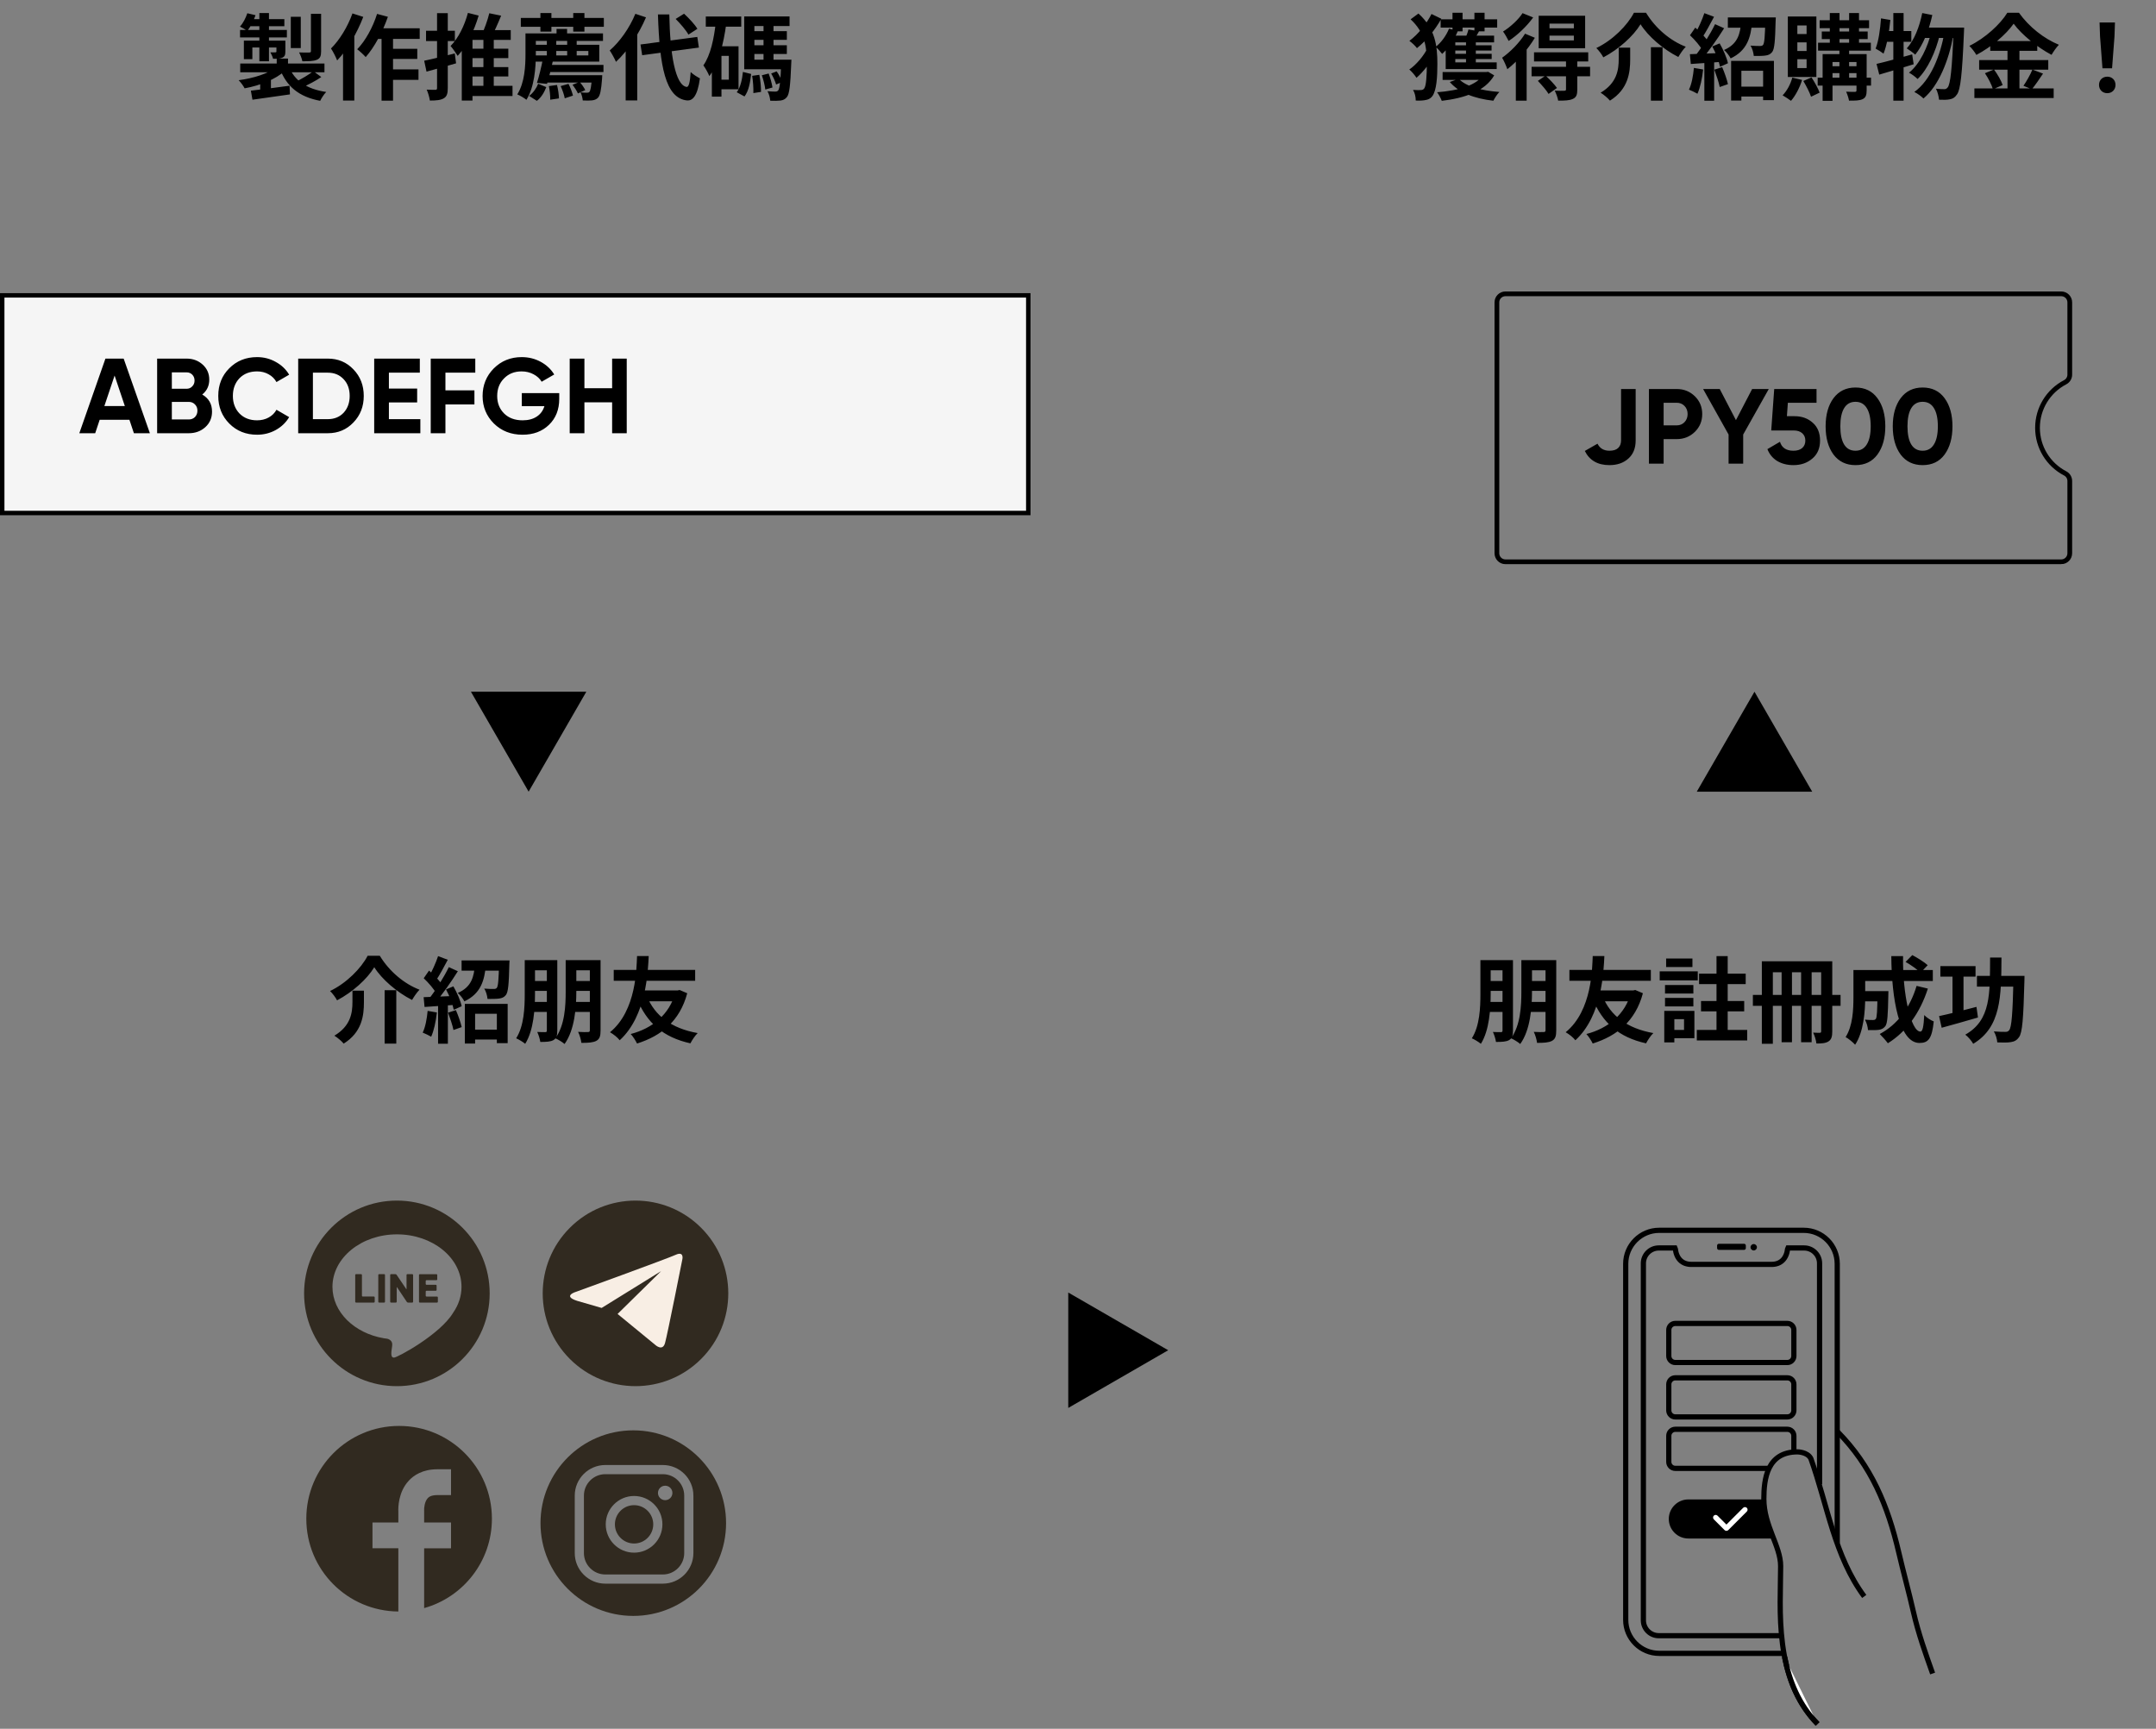 <svg xmlns="http://www.w3.org/2000/svg" fill="none" viewBox="0 0 631 506" height="506" width="631">
<rect x="0" y="0" width="631" height="506" fill="#808080" stroke="none"/>
<path fill="black" d="M80.985 17.145H84.288V20.066H80.985V17.145ZM80.903 19.602L83.442 20.694C80.712 23.205 76.125 25.034 71.594 25.853C71.239 25.144 70.447 24.079 69.846 23.478C74.187 22.905 78.664 21.513 80.903 19.602ZM84.534 19.438C86.144 23.56 89.693 26.072 95.481 26.918C94.853 27.519 94.089 28.72 93.707 29.512C87.4 28.31 83.851 25.28 81.858 20.011L84.534 19.438ZM91.714 20.83L94.034 22.55C92.314 23.724 90.185 24.816 88.519 25.526L86.554 23.915C88.192 23.178 90.403 21.84 91.714 20.83ZM73.423 26.536C76.289 26.208 80.63 25.662 84.752 25.089L84.861 27.628C80.985 28.201 76.89 28.774 73.887 29.184L73.423 26.536ZM70.31 18.592H94.962V21.158H70.31V18.592ZM85.107 4.914H88.028V14.06H85.107V4.914ZM91.004 4.041H93.98V14.988C93.98 16.408 93.707 17.09 92.724 17.5C91.741 17.909 90.403 17.936 88.492 17.936C88.356 17.172 87.919 16.08 87.537 15.343C88.765 15.398 90.103 15.398 90.485 15.37C90.895 15.37 91.004 15.261 91.004 14.933V4.041ZM75.907 3.822H78.719V17.936H75.907V3.822ZM80.903 11.903H83.524V15.015C83.524 16.053 83.36 16.544 82.65 16.872C81.968 17.199 81.094 17.199 79.92 17.199C79.784 16.571 79.401 15.834 79.128 15.316C79.756 15.343 80.384 15.343 80.603 15.316C80.821 15.316 80.903 15.261 80.903 15.043V11.903ZM71.375 11.903H81.995V13.896H73.859V17.308H71.375V11.903ZM70.256 8.764H83.96V10.948H70.256V8.764ZM73.259 5.597H83.223V7.672H72.412L73.259 5.597ZM72.385 3.877L74.788 4.45C74.214 6.115 73.286 7.917 72.385 9.037C71.867 8.654 70.829 8.081 70.228 7.781C71.157 6.771 71.921 5.269 72.385 3.877ZM76.153 23.915L77.845 22.223L79.292 22.687V27.983H76.153V23.915ZM109.732 8.272H122.836V11.384H108.203L109.732 8.272ZM113.335 14.278H122.126V17.254H113.335V14.278ZM113.308 20.311H122.481V23.369H113.308V20.311ZM111.67 9.31H115.028V29.457H111.67V9.31ZM110.36 4.068L113.526 4.914C111.998 9.337 109.541 13.869 107.029 16.708C106.51 16.107 105.254 14.933 104.545 14.415C106.947 11.958 109.104 8.027 110.36 4.068ZM103.152 3.932L106.319 4.942C104.545 9.583 101.678 14.579 98.675 17.691C98.375 16.872 97.447 15.015 96.873 14.196C99.385 11.712 101.76 7.835 103.152 3.932ZM100.395 11.466L103.671 8.163L103.698 8.19V29.43H100.395V11.466ZM136.513 14.251H148.771V17.008H136.513V14.251ZM136.513 19.629H148.771V22.386H136.513V19.629ZM136.158 25.116H149.999V28.092H136.158V25.116ZM141.482 10.402H144.512V25.99H141.482V10.402ZM143.201 3.877L146.669 4.587C145.713 6.962 144.539 9.528 143.638 11.166L140.826 10.456C141.727 8.682 142.71 5.924 143.201 3.877ZM136.95 3.768L140.089 4.559C138.779 9.037 136.568 13.541 133.947 16.353C133.537 15.671 132.5 14.169 131.872 13.459C134.138 11.193 135.94 7.535 136.95 3.768ZM138.287 8.818H149.48V11.685H138.287V29.43H135.148V10.429L136.759 8.818H138.287ZM124.146 17.773C126.439 17.308 129.852 16.462 133.1 15.643L133.483 18.537C130.507 19.411 127.34 20.284 124.829 20.967L124.146 17.773ZM124.692 9.009H133.128V12.012H124.692V9.009ZM127.913 3.85H131.053V25.771C131.053 27.382 130.78 28.256 129.879 28.774C128.978 29.32 127.668 29.43 125.811 29.43C125.702 28.556 125.293 27.137 124.883 26.236C125.948 26.29 127.067 26.29 127.422 26.29C127.777 26.29 127.913 26.154 127.913 25.771V3.85ZM152.429 5.242H176.726V7.835H152.429V5.242ZM155.268 9.774H176.48V11.985H155.268V9.774ZM160.4 19.001H176.617V21.076H160.4V19.001ZM159.8 22.004H174.023V24.161H159.8V22.004ZM158.162 3.822H161.383V9.255H158.162V3.822ZM167.771 3.822H171.047V9.255H167.771V3.822ZM162.885 8.463H165.97V10.675H162.885V8.463ZM160.046 11.303H162.803V16.735H160.046V11.303ZM165.997 11.303H168.782V16.735H165.997V11.303ZM153.794 9.774H156.824V15.834C156.824 19.765 156.415 25.498 154.067 29.211C153.494 28.72 152.156 27.928 151.391 27.628C153.575 24.188 153.794 19.274 153.794 15.807V9.774ZM155.678 13.104H175.388V18.046H155.678V16.216H172.194V14.933H155.678V13.104ZM158.872 17.363L161.847 17.691C161.356 19.984 160.646 22.741 160.1 24.543L157.152 24.27C157.725 22.468 158.435 19.602 158.872 17.363ZM173.259 22.004H176.262C176.262 22.004 176.234 22.687 176.207 23.041C175.961 26.399 175.634 27.928 175.033 28.583C174.542 29.102 173.969 29.293 173.286 29.375C172.713 29.457 171.675 29.457 170.556 29.402C170.501 28.693 170.256 27.683 169.901 27.027C170.693 27.137 171.402 27.137 171.757 27.137C172.112 27.137 172.303 27.109 172.494 26.891C172.822 26.536 173.068 25.335 173.259 22.359V22.004ZM157.507 24.516L159.882 25.498C159.308 26.973 158.462 28.502 157.124 29.512L154.859 28.065C156.032 27.218 156.988 25.826 157.507 24.516ZM160.646 25.198L163.021 24.871C163.349 26.126 163.567 27.764 163.595 28.802L161.028 29.184C161.083 28.119 160.892 26.454 160.646 25.198ZM164.086 25.198L166.379 24.543C166.952 25.608 167.471 27.055 167.69 27.983L165.287 28.774C165.123 27.792 164.605 26.317 164.086 25.198ZM167.553 24.816L169.628 23.97C170.283 24.68 170.966 25.69 171.293 26.372L169.136 27.355C168.863 26.672 168.154 25.58 167.553 24.816ZM187.455 13.022L204.08 10.811L204.545 13.923L187.946 16.162L187.455 13.022ZM197.747 5.542L200.204 4.013C201.623 5.324 203.343 7.153 204.108 8.436L201.487 10.129C200.804 8.873 199.139 6.934 197.747 5.542ZM185.953 4.041L189.065 5.078C187.018 9.91 183.687 14.961 180.275 18.1C179.947 17.308 179.019 15.561 178.446 14.77C181.394 12.231 184.261 8.163 185.953 4.041ZM183.114 11.876L186.472 8.545L186.499 8.6V29.402H183.114V11.876ZM192.56 4.232H195.89C196.082 15.916 197.665 24.98 200.968 25.444C201.596 25.498 201.951 24.079 202.142 21.076C202.77 21.758 204.244 22.632 204.845 22.932C204.135 28.229 202.661 29.484 201.132 29.402C194.662 28.802 193.051 19.11 192.56 4.232ZM206.565 4.832H216.939V7.808H206.565V4.832ZM209.732 13.541H216.147V26.126H209.732V23.314H213.308V16.353H209.732V13.541ZM209.513 6.388L212.571 6.853C211.779 12.777 210.332 18.564 207.602 22.277C207.329 21.513 206.428 19.875 205.855 19.138C207.957 16.135 208.967 11.357 209.513 6.388ZM208.339 13.541H211.151V28.283H208.339V13.541ZM219.368 9.118H230.288V11.657H219.368V9.118ZM219.368 13.241H230.288V15.807H219.368V13.241ZM217.812 17.472H229.606V20.284H217.812V17.472ZM223.463 6.334H226.385V18.592H223.463V6.334ZM220.133 22.195L222.235 21.895C222.563 23.506 222.754 25.526 222.726 26.891L220.488 27.246C220.542 25.881 220.406 23.806 220.133 22.195ZM222.972 22.031L224.965 21.513C225.456 22.796 225.92 24.488 226.084 25.608L223.982 26.208C223.873 25.089 223.436 23.369 222.972 22.031ZM225.702 21.513L227.313 20.885C227.995 21.84 228.623 23.151 228.896 23.997L227.149 24.734C226.903 23.86 226.303 22.523 225.702 21.513ZM217.43 21.049L219.833 21.649C219.587 24.079 219.123 26.645 217.894 28.229L215.628 27C216.693 25.58 217.212 23.287 217.43 21.049ZM217.812 4.805H231.08V7.617H220.788V18.974H217.812V4.805ZM228.65 17.472H231.626C231.626 17.472 231.599 18.264 231.572 18.646C231.326 24.98 231.026 27.519 230.316 28.392C229.77 29.075 229.196 29.32 228.405 29.43C227.75 29.512 226.63 29.539 225.429 29.484C225.374 28.638 225.074 27.464 224.61 26.7C225.593 26.782 226.466 26.809 226.903 26.809C227.285 26.809 227.504 26.727 227.75 26.481C228.186 25.935 228.459 23.779 228.65 17.964V17.472Z"></path>
<rect stroke-width="1.3" stroke="black" fill="#F5F5F5" height="63.7" width="300.3" y="86.45" x="0.65"></rect>
<path fill="black" d="M43.868 126.8H39.188L37.877 122.869H29.172L27.862 126.8H23.213L30.857 104.96H36.192L43.868 126.8ZM33.54 109.921L30.545 118.844H36.536L33.54 109.921ZM59.186 115.474C61.099 116.577 62.056 118.241 62.056 120.466C62.056 122.318 61.401 123.836 60.091 125.022C58.78 126.207 57.168 126.8 55.255 126.8H45.988V104.96H54.599C56.451 104.96 58.021 105.542 59.311 106.707C60.6 107.872 61.245 109.338 61.245 111.106C61.245 112.916 60.559 114.372 59.186 115.474ZM54.599 108.985H50.294V113.79H54.599C55.265 113.79 55.816 113.561 56.253 113.103C56.711 112.646 56.94 112.074 56.94 111.387C56.94 110.701 56.721 110.129 56.284 109.671C55.847 109.214 55.286 108.985 54.599 108.985ZM50.294 122.775H55.255C55.983 122.775 56.586 122.536 57.064 122.058C57.543 121.558 57.782 120.934 57.782 120.186C57.782 119.458 57.543 118.854 57.064 118.376C56.586 117.877 55.983 117.627 55.255 117.627H50.294V122.775ZM75.237 127.237C71.972 127.237 69.257 126.145 67.094 123.961C64.952 121.798 63.88 119.104 63.88 115.88C63.88 112.635 64.952 109.942 67.094 107.799C69.257 105.615 71.972 104.523 75.237 104.523C77.213 104.523 79.033 104.991 80.697 105.927C82.382 106.842 83.692 108.09 84.629 109.671L80.916 111.824C80.375 110.846 79.605 110.087 78.607 109.546C77.609 108.985 76.485 108.704 75.237 108.704C73.116 108.704 71.4 109.37 70.089 110.701C68.8 112.053 68.155 113.779 68.155 115.88C68.155 117.96 68.8 119.676 70.089 121.028C71.4 122.359 73.116 123.025 75.237 123.025C76.485 123.025 77.609 122.754 78.607 122.214C79.626 121.652 80.396 120.893 80.916 119.936L84.629 122.089C83.692 123.67 82.382 124.928 80.697 125.864C79.033 126.779 77.213 127.237 75.237 127.237ZM87.273 104.96H95.947C98.942 104.96 101.438 106.01 103.435 108.111C105.453 110.191 106.461 112.781 106.461 115.88C106.461 118.979 105.453 121.569 103.435 123.649C101.438 125.75 98.942 126.8 95.947 126.8H87.273V104.96ZM91.579 122.682H95.947C97.84 122.682 99.379 122.058 100.565 120.81C101.75 119.52 102.343 117.877 102.343 115.88C102.343 113.862 101.75 112.23 100.565 110.982C99.379 109.713 97.84 109.078 95.947 109.078H91.579V122.682ZM113.821 117.783V122.682H123.025V126.8H109.516V104.96H122.869V109.078H113.821V113.727H122.089V117.783H113.821ZM139.102 104.96V109.078H130.366V114.258H138.852V118.376H130.366V126.8H126.06V104.96H139.102ZM152.722 115.069H163.673V116.754C163.673 119.874 162.675 122.401 160.678 124.335C158.681 126.27 156.102 127.237 152.941 127.237C149.571 127.237 146.773 126.145 144.548 123.961C142.343 121.756 141.241 119.073 141.241 115.911C141.241 112.729 142.333 110.035 144.517 107.83C146.721 105.626 149.446 104.523 152.691 104.523C154.709 104.523 156.56 104.981 158.245 105.896C159.929 106.811 161.25 108.049 162.207 109.609L158.525 111.73C158.005 110.836 157.215 110.108 156.154 109.546C155.093 108.985 153.929 108.704 152.66 108.704C150.559 108.704 148.843 109.39 147.512 110.763C146.181 112.094 145.515 113.81 145.515 115.911C145.515 117.97 146.191 119.676 147.543 121.028C148.895 122.359 150.705 123.025 152.972 123.025C154.615 123.025 155.988 122.661 157.09 121.933C158.193 121.205 158.941 120.186 159.337 118.875H152.722V115.069ZM179.154 113.634V104.96H183.428V126.8H179.154V117.752H171.042V126.8H166.736V104.96H171.042V113.634H179.154Z"></path>
<path fill="black" d="M109.541 283.098C107.411 286.593 103.235 290.36 98.648 292.79C98.239 291.971 97.31 290.742 96.601 290.06C101.46 287.739 105.719 283.371 107.603 279.74H111.152C113.963 284.354 118.304 287.958 122.781 289.678C121.935 290.551 121.198 291.67 120.597 292.681C116.229 290.469 111.752 286.647 109.541 283.098ZM112.571 289.814H115.984V305.457H112.571V289.814ZM103.153 289.951H106.511V293.336C106.511 297.212 105.965 302.099 100.586 305.457C100.013 304.747 98.73 303.655 97.856 303.137C102.661 300.27 103.153 296.421 103.153 293.254V289.951ZM137.578 301.362H146.996V304.256H137.578V301.362ZM136.049 293.827H148.58V305.321H145.413V296.721H139.052V305.43H136.049V293.827ZM135.094 281.105H147.597V284.108H135.094V281.105ZM146.068 281.105H149.126C149.126 281.105 149.099 281.897 149.071 282.279C148.935 287.985 148.744 290.36 148.061 291.234C147.488 291.943 146.887 292.162 146.014 292.271C145.277 292.38 144.021 292.38 142.683 292.38C142.601 291.425 142.246 290.169 141.728 289.35C142.874 289.459 143.993 289.459 144.512 289.459C144.894 289.459 145.167 289.405 145.386 289.159C145.795 288.695 145.959 286.729 146.068 281.569V281.105ZM138.998 282.334H142.219C141.809 286.948 140.745 290.797 135.913 293.09C135.53 292.326 134.657 291.179 133.974 290.633C138.069 288.859 138.697 285.856 138.998 282.334ZM128.214 279.85L131.053 280.914C129.934 282.989 128.678 285.419 127.613 286.948L125.429 285.992C126.412 284.381 127.586 281.761 128.214 279.85ZM131.354 283.071L134.002 284.272C132.036 287.412 129.361 291.206 127.286 293.581L125.402 292.517C127.422 290.032 129.934 286.019 131.354 283.071ZM124.01 286.32L125.566 284.081C127.013 285.337 128.705 287.057 129.415 288.313L127.723 290.851C127.067 289.541 125.402 287.63 124.01 286.32ZM130.535 289.596L132.691 288.695C133.756 290.524 134.793 292.926 135.121 294.51L132.8 295.547C132.5 293.964 131.572 291.479 130.535 289.596ZM123.983 291.862C126.494 291.78 130.18 291.643 133.783 291.479L133.756 294.073C130.398 294.319 126.904 294.537 124.256 294.728L123.983 291.862ZM131.135 296.393L133.428 295.656C134.111 297.212 134.821 299.26 135.121 300.625L132.719 301.471C132.446 300.106 131.736 298.004 131.135 296.393ZM125.156 295.875L127.859 296.339C127.586 298.96 126.986 301.69 126.194 303.437C125.621 303.082 124.392 302.509 123.71 302.236C124.501 300.625 124.938 298.195 125.156 295.875ZM128.214 293.308H131.081V305.484H128.214V293.308ZM167.062 281.023H174.078V283.999H167.062V281.023ZM167.062 287.139H174.078V290.032H167.062V287.139ZM167.007 293.254H174.105V296.175H167.007V293.254ZM172.631 281.023H175.771V301.58C175.771 303.191 175.525 304.092 174.542 304.638C173.587 305.157 172.194 305.239 170.147 305.239C170.065 304.338 169.628 302.863 169.191 302.017C170.393 302.099 171.676 302.099 172.085 302.072C172.495 302.072 172.631 301.935 172.631 301.526V281.023ZM165.56 281.023H168.673V290.224C168.673 294.837 168.209 301.444 165.233 305.566C164.66 305.048 163.295 304.201 162.53 303.901C165.315 300.079 165.56 294.428 165.56 290.224V281.023ZM154.832 281.023H161.766V283.999H154.832V281.023ZM154.832 287.139H161.766V290.032H154.832V287.139ZM154.832 293.254H161.766V296.175H154.832V293.254ZM160.046 281.023H163.103V301.635C163.103 303.082 162.858 303.901 161.984 304.42C161.111 304.911 159.882 304.966 158.135 304.966C158.026 304.147 157.616 302.836 157.234 302.044C158.189 302.099 159.254 302.099 159.582 302.099C159.937 302.099 160.046 301.963 160.046 301.635V281.023ZM153.576 281.023H156.579V290.879C156.579 295.274 156.197 301.58 153.712 305.512C153.139 305.02 151.801 304.201 151.064 303.901C153.385 300.27 153.576 294.892 153.576 290.906V281.023ZM189.311 291.534C191.605 297.267 196.491 301.007 204.19 302.372C203.453 303.055 202.525 304.474 202.061 305.375C194.034 303.601 189.284 299.314 186.445 292.38L189.311 291.534ZM197.665 289.896H198.293L198.894 289.759L201.132 290.715C198.948 298.878 193.543 303.191 186.445 305.43C186.035 304.583 185.244 303.328 184.589 302.645C190.922 301.007 195.973 296.912 197.665 290.469V289.896ZM179.62 283.89H203.453V287.057H179.62V283.89ZM187.346 289.896H197.993V293.063H186.418L187.346 289.896ZM186.445 279.822H189.857C189.639 284.108 189.23 297.322 181.367 304.474C180.685 303.601 179.647 302.782 178.528 302.126C186.336 295.765 186.281 283.153 186.445 279.822Z"></path>
<g clip-path="url(#clip0_183_2)">
<path fill="#312A20" d="M116.158 351.4C101.158 351.4 89 363.559 89 378.558C89 393.557 101.158 405.716 116.158 405.716C131.157 405.716 143.316 393.557 143.316 378.558C143.316 363.559 131.157 351.4 116.158 351.4ZM132.651 384.175C128.824 390.612 116.256 397.361 115.316 397.361C114.377 397.361 114.403 396.326 114.769 393.951C114.976 392.602 114.142 392.059 113.382 391.842C113.047 391.802 112.713 391.753 112.382 391.7C112.312 391.7 112.273 391.7 112.273 391.7L112.28 391.681C103.724 390.218 97.301 384.042 97.301 376.647C97.301 368.161 105.757 361.284 116.186 361.284C126.615 361.284 135.07 368.161 135.07 376.647C135.07 379.383 134.192 381.949 132.651 384.175Z"></path>
<path fill="#312A20" d="M105.929 373.156C105.929 373.035 105.829 372.934 105.708 372.934H104.186C104.065 372.934 103.964 373.035 103.964 373.156V381.028C103.964 381.149 104.065 381.25 104.186 381.25H109.441C109.562 381.25 109.663 381.149 109.663 381.028V379.702C109.663 379.581 109.562 379.481 109.441 379.481H106.15C106.029 379.481 105.929 379.381 105.929 379.259V373.158V373.156Z"></path>
<path fill="#312A20" d="M110.933 372.934H112.455C112.578 372.934 112.676 373.035 112.676 373.156V381.028C112.676 381.152 112.576 381.25 112.455 381.25H110.933C110.809 381.25 110.711 381.149 110.711 381.028V373.156C110.711 373.032 110.812 372.934 110.933 372.934Z"></path>
<path fill="#312A20" d="M118.985 376.405C118.985 376.526 118.985 376.726 118.985 376.85V377.225C118.987 377.346 118.943 377.376 118.887 377.29C118.831 377.204 118.63 376.899 118.561 376.796L116.072 373.118C116.004 373.018 115.848 372.934 115.724 372.934H114.419C114.298 372.934 114.198 373.035 114.198 373.156V381.028C114.198 381.149 114.298 381.25 114.419 381.25H115.887C116.009 381.25 116.109 381.149 116.109 381.028V377.74C116.109 377.619 116.109 377.418 116.109 377.295V376.836C116.106 376.714 116.16 376.698 116.228 376.801L116.372 377.022C116.44 377.125 116.549 377.29 116.617 377.393L119.071 381.066C119.139 381.168 119.295 381.25 119.416 381.25H120.681C120.803 381.25 120.903 381.149 120.903 381.028V373.156C120.903 373.035 120.803 372.934 120.681 372.934H119.201C119.08 372.934 118.98 373.035 118.98 373.156V376.405H118.985Z"></path>
<path fill="#312A20" d="M124.816 379.488C124.695 379.488 124.595 379.388 124.595 379.266V378.015C124.595 377.894 124.695 377.793 124.816 377.793H127.561C127.683 377.793 127.783 377.693 127.783 377.572V376.265C127.783 376.143 127.683 376.043 127.561 376.043H124.816C124.695 376.043 124.595 375.943 124.595 375.822V374.92C124.595 374.799 124.695 374.699 124.816 374.699H127.748C127.869 374.699 127.969 374.598 127.969 374.477V373.16C127.969 373.039 127.869 372.939 127.748 372.939H122.851C122.73 372.939 122.63 373.039 122.63 373.16V381.033C122.63 381.154 122.73 381.254 122.851 381.254H127.927C128.048 381.254 128.149 381.154 128.149 381.033V379.716C128.149 379.595 128.048 379.495 127.927 379.495H124.818L124.816 379.488Z"></path>
</g>
<g clip-path="url(#clip1_183_2)">
<path fill="#312A20" d="M193.988 431.478H177.162C173.706 431.478 170.896 434.288 170.896 437.744V454.57C170.896 458.026 173.706 460.836 177.162 460.836H193.988C197.444 460.836 200.254 458.026 200.254 454.57V437.744C200.254 434.288 197.444 431.478 193.988 431.478ZM185.576 454.45C181.002 454.45 177.282 450.73 177.282 446.156C177.282 441.581 181.002 437.861 185.576 437.861C190.151 437.861 193.871 441.581 193.871 446.156C193.871 450.73 190.151 454.45 185.576 454.45ZM194.681 439.084C193.513 439.084 192.566 438.137 192.566 436.969C192.566 435.802 193.513 434.854 194.681 434.854C195.848 434.854 196.796 435.802 196.796 436.969C196.796 438.137 195.848 439.084 194.681 439.084Z"></path>
<path fill="#312A20" d="M185.576 440.547C182.483 440.547 179.965 443.065 179.965 446.158C179.965 449.251 182.483 451.769 185.576 451.769C188.67 451.769 191.187 449.251 191.187 446.158C191.187 443.065 188.67 440.547 185.576 440.547Z"></path>
<path fill="#312A20" d="M185.345 418.648C170.346 418.648 158.188 430.806 158.188 445.805C158.188 460.803 170.346 472.961 185.345 472.961C200.343 472.961 212.501 460.803 212.501 445.805C212.501 430.806 200.346 418.648 185.345 418.648ZM202.938 454.57C202.938 459.505 198.923 463.52 193.988 463.52H177.162C172.227 463.52 168.212 459.505 168.212 454.57V437.744C168.212 432.809 172.227 428.794 177.162 428.794H193.988C198.923 428.794 202.938 432.809 202.938 437.744V454.57Z"></path>
</g>
<g clip-path="url(#clip2_183_2)">
<path fill="#312A20" d="M116.809 417.355C101.808 417.355 89.648 429.514 89.648 444.515C89.648 459.516 101.686 471.551 116.583 471.673V453.166H109.016V445.612H116.583V442.423C116.534 441.366 116.512 436.738 119.655 433.361C121.062 431.848 123.643 430.045 127.955 430.045H132.002V437.599H127.955C126.047 437.599 125.41 438.268 125.203 438.487C124.24 439.502 124.101 441.432 124.129 442.061L124.143 442.221L124.136 442.322V445.615H132.002V453.168H124.136V470.676C135.577 467.478 143.969 456.978 143.969 444.517C143.966 429.514 131.807 417.355 116.809 417.355Z"></path>
</g>
<g clip-path="url(#clip3_183_2)">
<path fill="#312A20" d="M205.194 397.76C215.799 387.154 215.799 369.96 205.194 359.354C194.589 348.749 177.394 348.749 166.789 359.354C156.183 369.96 156.183 387.154 166.789 397.76C177.394 408.365 194.589 408.365 205.194 397.76Z"></path>
<path fill="#F8EEE4" d="M168.931 380.749L176.084 382.821L193.499 372.04L180.748 384.583L191.737 393.603C191.737 393.603 193.915 395.675 194.639 393.084C195.366 390.492 199.719 368.516 199.719 368.516C199.719 368.516 200.238 366.133 197.749 367.273C195.261 368.413 168.723 378.054 168.723 378.054C168.723 378.054 164.361 379.288 168.931 380.749Z"></path>
</g>
<path fill="black" d="M446.762 281.023H453.778V283.999H446.762V281.023ZM446.762 287.139H453.778V290.032H446.762V287.139ZM446.707 293.254H453.805V296.175H446.707V293.254ZM452.331 281.023H455.47V301.58C455.47 303.191 455.225 304.092 454.242 304.638C453.286 305.157 451.894 305.239 449.847 305.239C449.765 304.338 449.328 302.863 448.891 302.017C450.092 302.099 451.375 302.099 451.785 302.072C452.194 302.072 452.331 301.935 452.331 301.526V281.023ZM445.26 281.023H448.372V290.224C448.372 294.837 447.908 301.444 444.933 305.566C444.359 305.048 442.994 304.201 442.23 303.901C445.015 300.079 445.26 294.428 445.26 290.224V281.023ZM434.531 281.023H441.466V283.999H434.531V281.023ZM434.531 287.139H441.466V290.032H434.531V287.139ZM434.531 293.254H441.466V296.175H434.531V293.254ZM439.746 281.023H442.803V301.635C442.803 303.082 442.558 303.901 441.684 304.42C440.81 304.911 439.582 304.966 437.835 304.966C437.725 304.147 437.316 302.836 436.934 302.044C437.889 302.099 438.954 302.099 439.282 302.099C439.636 302.099 439.746 301.963 439.746 301.635V281.023ZM433.276 281.023H436.279V290.879C436.279 295.274 435.896 301.58 433.412 305.512C432.839 305.02 431.501 304.201 430.764 303.901C433.084 300.27 433.276 294.892 433.276 290.906V281.023ZM469.011 291.534C471.304 297.267 476.191 301.007 483.89 302.372C483.153 303.055 482.224 304.474 481.76 305.375C473.734 303.601 468.984 299.314 466.145 292.38L469.011 291.534ZM477.365 289.896H477.993L478.594 289.759L480.832 290.715C478.648 298.878 473.243 303.191 466.145 305.43C465.735 304.583 464.944 303.328 464.288 302.645C470.622 301.007 475.672 296.912 477.365 290.469V289.896ZM459.32 283.89H483.153V287.057H459.32V283.89ZM467.046 289.896H477.693V293.063H466.117L467.046 289.896ZM466.145 279.822H469.557C469.339 284.108 468.929 297.322 461.067 304.474C460.384 303.601 459.347 302.782 458.228 302.126C466.036 295.765 465.981 283.153 466.145 279.822ZM487.63 280.559H495.328V283.044H487.63V280.559ZM487.302 288.313H495.601V290.797H487.302V288.313ZM487.302 292.08H495.601V294.564H487.302V292.08ZM485.746 284.299H496.885V286.948H485.746V284.299ZM497.267 284.982H510.917V288.04H497.267V284.982ZM496.612 301.444H511.354V304.529H496.612V301.444ZM497.84 292.981H510.48V296.011H497.84V292.981ZM488.776 295.875H495.902V303.874H488.776V301.444H492.871V298.304H488.776V295.875ZM487.084 295.875H490.032V305.102H487.084V295.875ZM502.372 279.85H505.648V286.347H502.372V279.85ZM502.372 286.156H505.648V303H502.372V286.156ZM515.64 281.351H534.75V284.572H518.861V305.512H515.64V281.351ZM533.002 281.351H536.251V301.881C536.251 303.328 536.033 304.229 535.159 304.802C534.313 305.348 533.194 305.43 531.61 305.43C531.528 304.556 531.091 303.082 530.655 302.236C531.446 302.29 532.32 302.29 532.593 302.29C532.921 302.29 533.002 302.154 533.002 301.826V281.351ZM513.019 291.206H538.681V294.4H513.019V291.206ZM521.427 282.416H524.458V305.048H521.427V282.416ZM527.133 282.416H530.218V305.048H527.133V282.416ZM544.441 290.087H550.747V293.09H544.441V290.087ZM549.492 290.087H552.686C552.686 290.087 552.658 290.906 552.658 291.288C552.549 297.076 552.413 299.506 551.785 300.352C551.239 301.034 550.693 301.28 549.901 301.417C549.164 301.526 547.99 301.526 546.707 301.498C546.652 300.543 546.298 299.26 545.806 298.441C546.789 298.55 547.717 298.55 548.154 298.55C548.536 298.55 548.782 298.495 549 298.222C549.328 297.786 549.437 295.875 549.492 290.578V290.087ZM557.709 281.542L559.675 279.549C561.176 280.341 563.196 281.597 564.179 282.498L562.077 284.709C561.176 283.753 559.238 282.416 557.709 281.542ZM560.93 288.558L564.234 289.35C561.94 296.475 557.927 302.017 552.522 305.348C552.031 304.665 550.829 303.3 550.147 302.645C555.388 299.833 559.047 294.892 560.93 288.558ZM544.632 283.917H565.681V287.139H544.632V283.917ZM542.448 283.917H545.888V291.943C545.888 296.038 545.424 302.099 542.94 305.785C542.394 305.129 540.919 303.928 540.155 303.546C542.257 300.27 542.448 295.492 542.448 291.916V283.917ZM553.532 279.85H556.972C556.781 290.988 559.292 301.935 562.05 301.935C562.678 301.935 563.005 300.543 563.169 297.103C563.906 297.868 565.08 298.632 565.954 298.96C565.435 304.037 564.343 305.266 561.777 305.266C555.825 305.266 553.614 292.298 553.532 279.85ZM567.892 282.771H578.184V285.856H567.892V282.771ZM578.593 285.637H590.824V288.777H578.593V285.637ZM571.441 284.026H574.662V297.758H571.441V284.026ZM589.295 285.637H592.516C592.516 285.637 592.516 286.702 592.489 287.111C592.189 298.222 591.889 302.263 590.906 303.573C590.196 304.556 589.513 304.856 588.476 305.02C587.548 305.184 586.046 305.157 584.545 305.102C584.49 304.174 584.108 302.782 583.535 301.881C584.982 302.017 586.292 302.017 586.92 302.017C587.439 302.017 587.712 301.908 588.012 301.553C588.749 300.707 589.049 296.666 589.295 286.292V285.637ZM567.51 297.403C570.267 296.83 574.526 295.738 578.457 294.701L578.894 297.813C575.236 298.878 571.304 299.997 568.274 300.816L567.51 297.403ZM582.443 280.259H585.773C585.719 291.643 585.664 300.625 577.501 305.512C577.037 304.665 576 303.437 575.181 302.836C582.716 298.605 582.388 290.824 582.443 280.259Z"></path>
<path fill="black" d="M510.434 364.485H503.067C503.026 364.485 502.993 364.519 502.993 364.56V365.307C502.993 365.348 503.026 365.381 503.067 365.381H510.434C510.476 365.381 510.509 365.348 510.509 365.307V364.56C510.509 364.519 510.476 364.485 510.434 364.485Z"></path>
<path fill="black" d="M510.434 365.828H503.067C502.779 365.828 502.544 365.593 502.544 365.305V364.56C502.544 364.272 502.779 364.037 503.067 364.037H510.434C510.722 364.037 510.957 364.272 510.957 364.56V365.305C510.957 365.593 510.722 365.828 510.434 365.828Z"></path>
<path fill="black" d="M514.199 365.061C514.199 365.578 513.779 365.995 513.262 365.995C512.746 365.995 512.328 365.576 512.328 365.061C512.328 364.546 512.748 364.125 513.262 364.125C513.777 364.125 514.199 364.544 514.199 365.061Z"></path>
<path stroke-miterlimit="10" stroke-width="1.525" stroke="black" d="M523.108 398.794H490.313C489.262 398.794 488.406 397.938 488.406 396.888V389.261C488.406 388.21 489.262 387.354 490.313 387.354H523.108C524.159 387.354 525.015 388.21 525.015 389.261V396.888C525.015 397.938 524.159 398.794 523.108 398.794Z"></path>
<path stroke-miterlimit="10" stroke-width="1.525" stroke="black" d="M523.108 414.715H490.313C489.262 414.715 488.406 413.859 488.406 412.809V405.182C488.406 404.131 489.262 403.275 490.313 403.275H523.108C524.159 403.275 525.015 404.131 525.015 405.182V412.809C525.015 413.859 524.159 414.715 523.108 414.715Z"></path>
<path stroke-miterlimit="10" stroke-width="1.525" stroke="black" d="M545.609 467.264C536.87 455.425 534.904 440.677 529.989 426.914C529.005 424.948 526.057 424.948 526.057 424.948C517.209 424.948 516.227 432.814 516.227 438.713C516.227 446.578 521.142 452.477 521.142 458.375C521.142 470.844 518.995 491.295 531.951 504.581"></path>
<path fill="black" d="M516.229 438.867H494.126C490.973 438.867 488.406 441.434 488.406 444.587C488.406 447.741 490.973 450.307 494.126 450.307H519.081C517.752 446.864 516.265 443.157 516.229 438.867Z"></path>
<path fill="white" d="M522.311 484.99C523.69 492.039 526.462 498.953 531.951 504.581Z"></path>
<path stroke-miterlimit="10" stroke-width="1.525" stroke="black" d="M522.311 484.99C523.69 492.039 526.462 498.953 531.951 504.581"></path>
<path stroke-miterlimit="10" stroke-width="1.525" stroke="black" d="M565.625 489.82C563.53 483.934 561.429 478.031 560.039 471.939C558.706 466.098 557.053 460.121 555.692 454.287C552.515 440.671 547.655 429.038 537.839 419.089"></path>
<path fill="white" d="M505.273 448.067C505.078 448.067 504.882 447.992 504.733 447.844L501.587 444.698C501.29 444.4 501.29 443.918 501.587 443.619C501.885 443.321 502.367 443.321 502.667 443.619L505.273 446.225L510.167 441.331C510.465 441.033 510.947 441.033 511.247 441.331C511.544 441.628 511.544 442.11 511.247 442.41L505.813 447.844C505.664 447.992 505.469 448.067 505.273 448.067Z"></path>
<path stroke-miterlimit="10" stroke-width="1.525" stroke="black" d="M517.611 429.778H490.313C489.262 429.778 488.406 428.922 488.406 427.871V420.245C488.406 419.194 489.262 418.338 490.313 418.338H523.108C524.159 418.338 525.015 419.194 525.015 420.245V425.114"></path>
<path stroke-miterlimit="10" stroke-width="1.525" stroke="black" d="M532.535 434.434V369.773C532.535 367.29 530.516 365.269 528.031 365.269H523.251C523.202 365.362 523.194 365.439 523.19 365.475C522.866 368.396 521.166 370.072 518.527 370.072H494.977C492.338 370.072 490.638 368.396 490.313 365.475C490.31 365.439 490.302 365.364 490.252 365.269H485.472C482.99 365.269 480.969 367.288 480.969 369.773V474.248C480.969 476.73 482.988 478.751 485.472 478.751H521.415"></path>
<path stroke-miterlimit="10" stroke-width="1.525" stroke="black" d="M522.178 483.922H485.608C480.2 483.922 475.8 479.522 475.8 474.114V369.908C475.8 364.499 480.199 360.1 485.608 360.1H527.898C533.305 360.1 537.706 364.499 537.706 369.908V451.554"></path>
<path fill="black" d="M412.846 5.651L415.14 3.959C420.054 8.409 420.681 13.323 420.681 18.728C420.681 22.577 420.436 26.454 419.207 28.147C418.798 28.693 418.197 29.075 417.542 29.211C416.559 29.457 415.467 29.484 414.348 29.43C414.348 28.392 414.102 27.218 413.556 26.317C414.703 26.399 415.522 26.399 416.013 26.345C416.395 26.29 416.641 26.154 416.832 25.881C417.405 25.144 417.597 22.059 417.597 18.674C417.597 13.568 416.941 9.446 412.846 5.651ZM417.842 14.005L420.19 15.398C418.962 17.936 416.614 21.021 414.566 22.768C414.075 22.004 413.174 20.939 412.464 20.339C414.457 19.001 416.723 16.326 417.842 14.005ZM418.962 4.095L421.828 5.488C420.026 8.764 417.378 11.958 414.703 14.087C414.239 13.432 413.201 12.476 412.491 11.958C415.058 10.047 417.542 6.934 418.962 4.095ZM421.637 5.651H438.181V8.081H421.637V5.651ZM423.111 18.264H438.044V20.202H423.111V18.264ZM422.21 21.076H435.205V23.396H422.21V21.076ZM424.203 13.268H436.543V14.797H424.203V13.268ZM424.203 15.752H436.57V17.281H424.203V15.752ZM425.104 3.74H428.052V9.173H425.104V3.74ZM429.063 11.466H431.929V19.301H429.063V11.466ZM431.52 3.74H434.495V9.173H431.52V3.74ZM424.094 8.381L426.66 9.091C425.623 11.657 423.876 14.169 422.074 15.78C421.692 15.261 420.763 14.196 420.19 13.705C421.828 12.422 423.275 10.429 424.094 8.381ZM423.111 12.258L425.923 10.92V19.684H423.111V12.258ZM424.422 10.429H437.28V12.395H423.439L424.422 10.429ZM429.772 8.627L432.885 9.146C432.311 10.183 431.765 11.084 431.328 11.739L428.871 11.221C429.199 10.429 429.609 9.364 429.772 8.627ZM434.441 21.076H435.041L435.56 21.021L437.307 22.059C434.604 26.754 428.598 28.72 421.965 29.512C421.719 28.829 421.064 27.601 420.6 27C426.906 26.509 432.366 25.007 434.441 21.485V21.076ZM426.933 23.069C429.063 25.335 433.622 26.536 438.836 26.918C438.208 27.519 437.444 28.72 437.061 29.484C431.52 28.856 426.988 27.137 424.312 23.997L426.933 23.069ZM453.496 10.429V11.821H460.621V10.429H453.496ZM453.496 6.907V8.272H460.621V6.907H453.496ZM450.329 4.614H463.925V14.114H450.329V4.614ZM448.964 15.316H464.826V17.991H448.964V15.316ZM448.254 19.547H465.372V22.332H448.254V19.547ZM458.328 17.663H461.631V26.208C461.631 27.71 461.358 28.502 460.294 28.966C459.284 29.43 457.919 29.457 456.035 29.457C455.898 28.556 455.434 27.355 455.025 26.536C456.171 26.59 457.455 26.59 457.809 26.563C458.219 26.536 458.328 26.454 458.328 26.126V17.663ZM450.084 23.669L452.349 22.141C453.523 23.205 454.97 24.734 455.68 25.744L453.223 27.491C452.622 26.454 451.203 24.843 450.084 23.669ZM446.343 9.856L449.21 11.057C447.217 14.415 444.023 18.018 441.156 20.257C440.938 19.547 440.119 17.691 439.628 16.899C442.03 15.206 444.705 12.504 446.343 9.856ZM445.606 3.85L448.719 5.105C446.889 7.644 444.105 10.32 441.539 11.985C441.184 11.248 440.419 9.91 439.901 9.228C442.03 7.917 444.46 5.679 445.606 3.85ZM443.641 15.944L446.671 12.913L446.808 12.995V29.457H443.641V15.944ZM480.141 7.098C478.011 10.593 473.835 14.36 469.248 16.79C468.839 15.971 467.91 14.742 467.201 14.06C472.06 11.739 476.319 7.371 478.203 3.74H481.752C484.563 8.354 488.904 11.958 493.381 13.678C492.535 14.551 491.798 15.671 491.197 16.681C486.829 14.469 482.352 10.647 480.141 7.098ZM483.171 13.814H486.584V29.457H483.171V13.814ZM473.753 13.951H477.111V17.336C477.111 21.212 476.565 26.099 471.186 29.457C470.613 28.747 469.33 27.655 468.456 27.137C473.261 24.27 473.753 20.421 473.753 17.254V13.951ZM508.178 25.362H517.596V28.256H508.178V25.362ZM506.649 17.827H519.18V29.32H516.013V20.721H509.652V29.43H506.649V17.827ZM505.694 5.105H518.197V8.108H505.694V5.105ZM516.668 5.105H519.726C519.726 5.105 519.699 5.897 519.671 6.279C519.535 11.985 519.344 14.36 518.661 15.234C518.088 15.944 517.487 16.162 516.614 16.271C515.877 16.38 514.621 16.38 513.283 16.38C513.201 15.425 512.846 14.169 512.328 13.35C513.474 13.459 514.593 13.459 515.112 13.459C515.494 13.459 515.767 13.405 515.986 13.159C516.395 12.695 516.559 10.729 516.668 5.569V5.105ZM509.598 6.334H512.819C512.409 10.948 511.345 14.797 506.513 17.09C506.13 16.326 505.257 15.179 504.574 14.633C508.669 12.859 509.297 9.856 509.598 6.334ZM498.814 3.85L501.653 4.914C500.534 6.989 499.278 9.419 498.213 10.948L496.029 9.992C497.012 8.381 498.186 5.761 498.814 3.85ZM501.954 7.071L504.602 8.272C502.636 11.412 499.961 15.206 497.886 17.581L496.002 16.517C498.022 14.033 500.534 10.019 501.954 7.071ZM494.61 10.32L496.166 8.081C497.613 9.337 499.305 11.057 500.015 12.313L498.323 14.851C497.667 13.541 496.002 11.63 494.61 10.32ZM501.135 13.596L503.291 12.695C504.356 14.524 505.393 16.926 505.721 18.51L503.4 19.547C503.1 17.964 502.172 15.479 501.135 13.596ZM494.583 15.862C497.094 15.78 500.78 15.643 504.383 15.479L504.356 18.073C500.998 18.319 497.504 18.537 494.856 18.728L494.583 15.862ZM501.735 20.393L504.028 19.656C504.711 21.212 505.421 23.26 505.721 24.625L503.319 25.471C503.046 24.106 502.336 22.004 501.735 20.393ZM495.756 19.875L498.459 20.339C498.186 22.96 497.586 25.69 496.794 27.437C496.221 27.082 494.992 26.509 494.31 26.236C495.101 24.625 495.538 22.195 495.756 19.875ZM498.814 17.308H501.681V29.484H498.814V17.308ZM532.557 5.924H547.026V8.245H532.557V5.924ZM532.093 12.504H547.545V14.824H532.093V12.504ZM531.984 22.741H547.599V25.062H531.984V22.741ZM533.185 9.228H546.616V11.439H533.185V9.228ZM535.533 3.822H538.372V13.541H535.533V3.822ZM541.184 3.822H544.077V13.541H541.184V3.822ZM538.344 13.568H541.184V23.369H538.344V13.568ZM543.34 15.834H546.316V26.481C546.316 27.846 546.043 28.583 545.142 29.02C544.214 29.457 542.931 29.457 541.156 29.457C541.02 28.693 540.665 27.573 540.31 26.836C541.375 26.891 542.549 26.891 542.876 26.891C543.231 26.863 543.34 26.782 543.34 26.454V15.834ZM533.43 15.834H544.596V18.155H536.324V29.512H533.43V15.834ZM534.877 19.383H544.596V21.404H534.877V19.383ZM524.558 22.714L527.424 23.396C526.715 25.69 525.459 28.037 524.176 29.512C523.602 29.075 522.401 28.283 521.719 27.901C522.975 26.618 524.039 24.652 524.558 22.714ZM527.779 23.697L530.182 22.659C531.11 24.052 532.12 25.908 532.557 27.109L530.045 28.31C529.636 27.082 528.653 25.144 527.779 23.697ZM526.032 12.395V14.933H528.735V12.395H526.032ZM526.032 17.336V19.929H528.735V17.336H526.032ZM526.032 7.453V9.965H528.735V7.453H526.032ZM523.248 4.832H531.601V22.523H523.248V4.832ZM562.587 3.822L565.535 4.396C564.552 8.927 562.751 13.268 560.539 15.998C560.021 15.507 558.738 14.579 558.055 14.169C560.239 11.767 561.768 7.863 562.587 3.822ZM571.76 8.081H574.845C574.845 8.081 574.817 9.146 574.79 9.555C574.271 21.813 573.78 26.29 572.742 27.655C572.115 28.583 571.514 28.911 570.613 29.075C569.849 29.239 568.702 29.239 567.501 29.184C567.419 28.256 567.091 26.863 566.6 25.963C567.61 26.072 568.538 26.099 569.057 26.099C569.466 26.099 569.712 25.963 570.04 25.58C570.804 24.625 571.323 20.393 571.76 8.791V8.081ZM563.406 8.081H573.152V11.111H561.904L563.406 8.081ZM565.317 9.064L567.692 10.238C566.6 14.933 564.198 20.339 561.222 23.123C560.594 22.495 559.557 21.731 558.71 21.267C561.877 18.783 564.279 13.65 565.317 9.064ZM569.112 9.364L571.65 10.538C570.34 17.636 567.446 25.062 562.942 28.829C562.314 28.174 561.167 27.355 560.266 26.918C565.044 23.506 567.856 16.38 569.112 9.364ZM549.21 18.701C551.885 18.1 555.871 16.981 559.638 15.916L560.075 18.81C556.635 19.875 552.895 20.994 550.002 21.84L549.21 18.701ZM554.124 3.822H557.127V29.457H554.124V3.822ZM550.52 5.378L553.25 5.843C552.895 9.446 552.24 13.268 551.257 15.698C550.766 15.316 549.592 14.551 548.937 14.224C549.81 12.04 550.275 8.627 550.52 5.378ZM551.257 9.091H559.393V12.231H550.657L551.257 9.091ZM589.341 6.934C587.075 10.129 582.898 13.705 578.421 16.08C578.011 15.316 577.083 14.114 576.373 13.432C581.069 11.139 585.464 7.044 587.484 3.74H590.897C593.845 7.89 598.241 11.33 602.581 13.104C601.79 13.923 601.025 15.043 600.425 16.053C596.248 13.841 591.689 10.156 589.341 6.934ZM582.489 12.012H596.248V14.879H582.489V12.012ZM579.24 17.581H599.469V20.393H579.24V17.581ZM577.848 25.881H601.053V28.693H577.848V25.881ZM587.539 13.159H591.033V27.273H587.539V13.159ZM580.932 21.431L583.581 20.339C584.618 21.731 585.71 23.615 586.119 24.898L583.28 26.126C582.925 24.871 581.915 22.878 580.932 21.431ZM594.828 20.366L597.94 21.54C596.821 23.205 595.62 24.98 594.664 26.126L592.207 25.116C593.081 23.833 594.228 21.84 594.828 20.366ZM615.33 19.984L614.621 10.647L614.484 6.58H618.989L618.852 10.647L618.142 19.984H615.33ZM616.75 27.273C615.33 27.273 614.32 26.263 614.32 24.843C614.32 23.424 615.358 22.441 616.75 22.441C618.115 22.441 619.152 23.424 619.152 24.843C619.152 26.263 618.115 27.273 616.75 27.273Z"></path>
<path stroke-miterlimit="10" stroke-width="1.387" stroke="black" d="M603.267 164.431H440.596C439.218 164.431 438.1 163.313 438.1 161.935V88.496C438.1 87.118 439.218 86 440.596 86H603.267C604.645 86 605.763 87.118 605.763 88.496V109.658C605.763 110.587 605.246 111.439 604.421 111.871C599.426 114.478 596.323 119.593 596.323 125.217C596.323 130.842 599.426 135.955 604.421 138.562C605.246 138.992 605.763 139.845 605.763 140.775V161.937C605.763 163.315 604.645 164.433 603.267 164.433V164.431Z"></path>
<path fill="black" d="M471.037 136.137C467.605 136.137 465.203 134.754 463.83 131.987L467.543 129.866C468.229 131.238 469.394 131.925 471.037 131.925C472.16 131.925 473.003 131.665 473.564 131.145C474.147 130.604 474.438 129.855 474.438 128.898V113.86H478.712V128.898C478.712 131.186 477.995 132.965 476.559 134.234C475.145 135.502 473.304 136.137 471.037 136.137ZM482.592 113.86H490.735C492.815 113.86 494.583 114.567 496.039 115.982C497.474 117.396 498.192 119.133 498.192 121.192C498.192 123.251 497.474 124.988 496.039 126.402C494.583 127.817 492.815 128.524 490.735 128.524H486.897V135.7H482.592V113.86ZM486.897 124.499H490.735C491.65 124.499 492.409 124.187 493.012 123.563C493.616 122.918 493.917 122.128 493.917 121.192C493.917 120.235 493.616 119.445 493.012 118.821C492.409 118.197 491.65 117.885 490.735 117.885H486.897V124.499ZM512.803 113.86H517.67L510.182 127.182V135.7H505.908V127.182L498.451 113.86H503.318L508.061 122.97L512.803 113.86ZM522.976 121.816H525.222C527.344 121.816 529.112 122.45 530.526 123.719C531.961 124.967 532.679 126.714 532.679 128.961C532.679 131.207 531.92 132.965 530.401 134.234C528.925 135.502 527.084 136.137 524.879 136.137C523.09 136.137 521.52 135.742 520.168 134.951C518.837 134.14 517.869 132.975 517.266 131.457L520.948 129.304C521.468 131.051 522.778 131.925 524.879 131.925C525.981 131.925 526.834 131.665 527.437 131.145C528.061 130.604 528.373 129.876 528.373 128.961C528.373 128.066 528.072 127.349 527.469 126.808C526.865 126.267 526.044 125.997 525.004 125.997H518.389L519.263 113.86H531.649V117.885H523.257L522.976 121.816ZM543.042 136.137C540.317 136.137 538.174 135.107 536.614 133.048C535.075 130.947 534.306 128.191 534.306 124.78C534.306 121.369 535.075 118.623 536.614 116.543C538.174 114.463 540.317 113.423 543.042 113.423C545.808 113.423 547.95 114.463 549.469 116.543C551.008 118.623 551.778 121.369 551.778 124.78C551.778 128.191 551.008 130.947 549.469 133.048C547.95 135.107 545.808 136.137 543.042 136.137ZM547.503 124.78C547.503 122.45 547.118 120.672 546.349 119.445C545.6 118.218 544.498 117.604 543.042 117.604C541.586 117.604 540.483 118.218 539.734 119.445C538.986 120.672 538.611 122.45 538.611 124.78C538.611 127.11 538.986 128.888 539.734 130.115C540.483 131.322 541.586 131.925 543.042 131.925C544.498 131.925 545.6 131.311 546.349 130.084C547.118 128.857 547.503 127.089 547.503 124.78ZM562.694 136.137C559.969 136.137 557.827 135.107 556.267 133.048C554.728 130.947 553.958 128.191 553.958 124.78C553.958 121.369 554.728 118.623 556.267 116.543C557.827 114.463 559.969 113.423 562.694 113.423C565.46 113.423 567.603 114.463 569.121 116.543C570.66 118.623 571.43 121.369 571.43 124.78C571.43 128.191 570.66 130.947 569.121 133.048C567.603 135.107 565.46 136.137 562.694 136.137ZM567.156 124.78C567.156 122.45 566.771 120.672 566.001 119.445C565.252 118.218 564.15 117.604 562.694 117.604C561.238 117.604 560.136 118.218 559.387 119.445C558.638 120.672 558.264 122.45 558.264 124.78C558.264 127.11 558.638 128.888 559.387 130.115C560.136 131.322 561.238 131.925 562.694 131.925C564.15 131.925 565.252 131.311 566.001 130.084C566.771 128.857 567.156 127.089 567.156 124.78Z"></path>
<path fill="black" d="M154.713 231.712L137.825 202.462L171.6 202.462L154.713 231.712Z"></path>
<path fill="black" d="M513.488 202.462L530.375 231.712H496.6L513.488 202.462Z"></path>
<path fill="black" d="M341.9 395.2L312.65 412.087L312.65 378.312L341.9 395.2Z"></path>
<defs>
<clipPath id="clip0_183_2">
<rect transform="translate(89 351.4)" fill="white" height="54.316" width="54.316"></rect>
</clipPath>
<clipPath id="clip1_183_2">
<rect transform="translate(158.188 418.648)" fill="white" height="54.316" width="54.316"></rect>
</clipPath>
<clipPath id="clip2_183_2">
<rect transform="translate(89.647 417.355)" fill="white" height="54.316" width="54.322"></rect>
</clipPath>
<clipPath id="clip3_183_2">
<rect transform="translate(158.834 351.4)" fill="white" height="54.316" width="54.316"></rect>
</clipPath>
</defs>
</svg>
